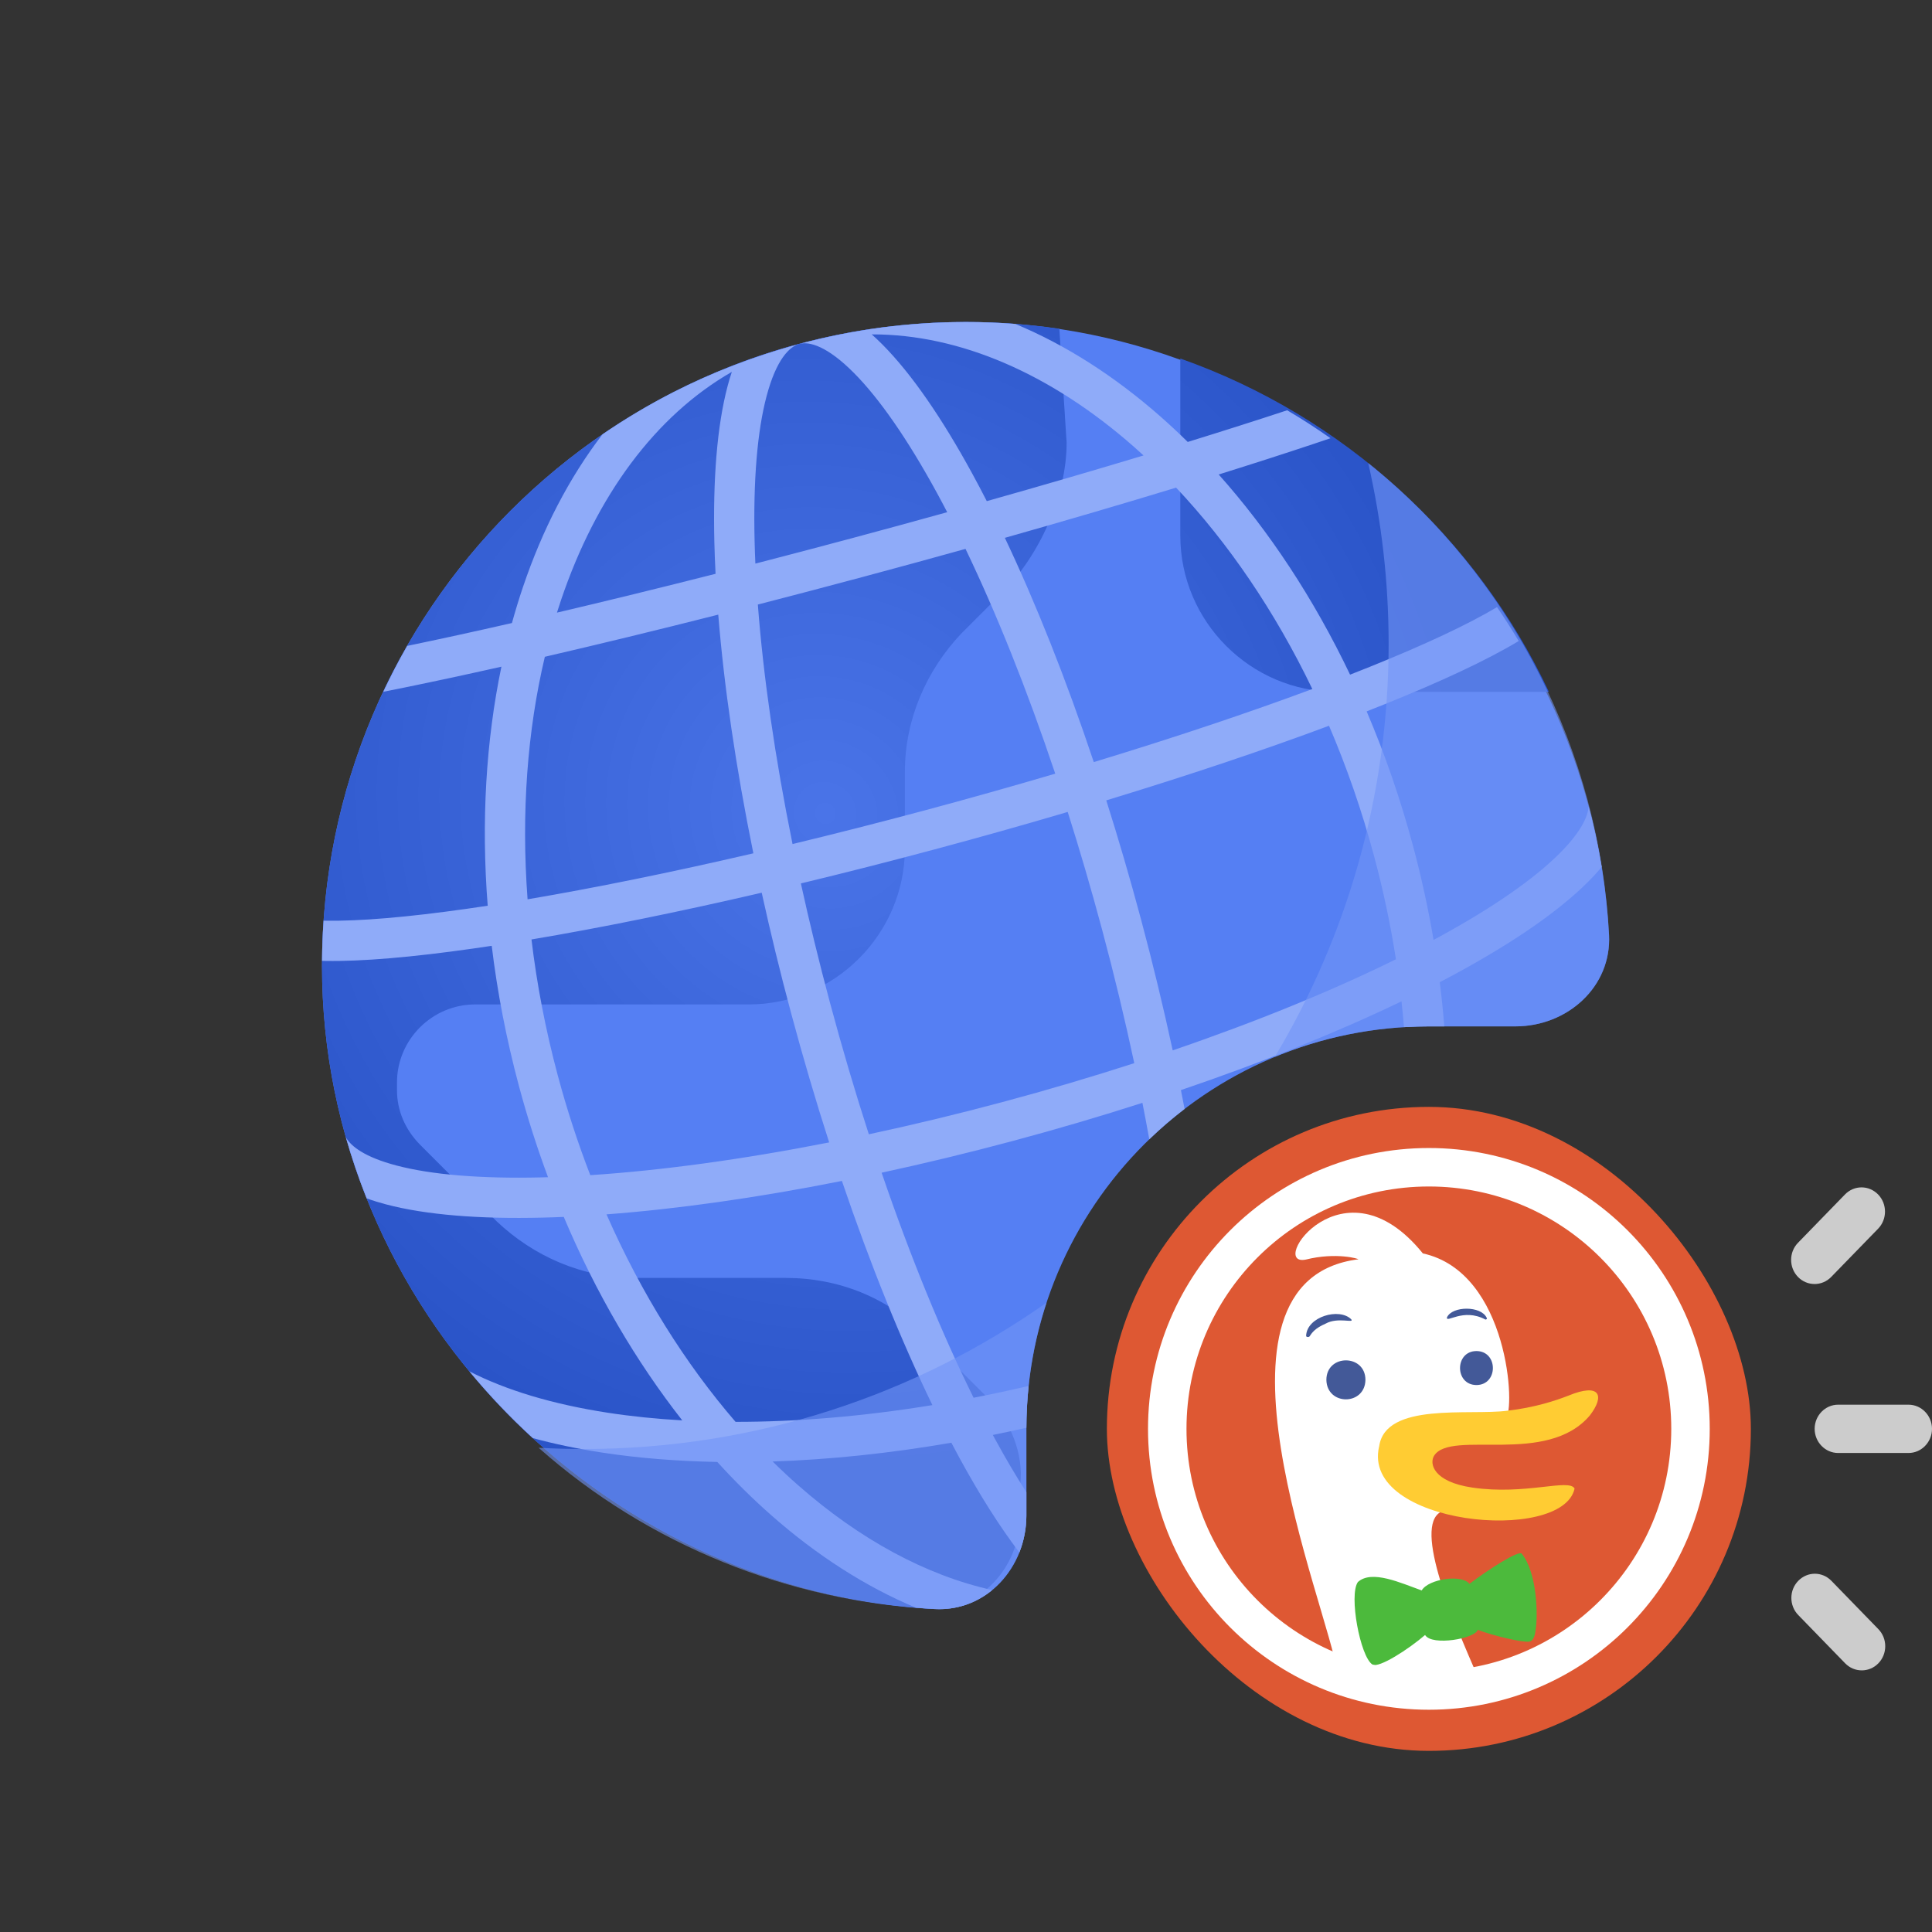 <svg width="96" height="96" viewBox="0 0 96 96" fill="none" xmlns="http://www.w3.org/2000/svg">
<rect x="0" y="0" width="96" height="96" fill="#333333" stroke="none"/>
<path d="M71 51C59.954 51 51 59.954 51 71V75.305C51 77.887 49.025 80.089 46.446 79.951C29.908 79.065 16 65.067 16 48C16 30.327 30.327 16 48 16C65.067 16 79.065 29.908 79.951 46.446C80.089 49.025 77.887 51 75.305 51H71Z" fill="#557FF3"/>
<path d="M45.934 66.314L49.04 69.42C50.205 70.585 50.884 72.235 50.69 73.788V75.287C50.69 77.888 48.686 80.099 46.091 79.931C29.688 78.871 16 64.93 16 48C16 30.327 30.327 16 48 16C49.575 16 51.124 16.114 52.638 16.334L53 22C53 24.621 51.66 27.584 49.816 29.429L47.778 31.467C46.031 33.311 44.963 35.738 44.963 38.359V42.144C44.963 46.415 41.469 49.91 37.198 49.91H23.608C21.473 49.91 19.726 51.657 19.726 53.792V54.18C19.726 55.151 20.114 56.122 20.891 56.898L24.676 60.684C26.52 62.431 28.947 63.499 31.568 63.499H39.042C41.663 63.499 44.089 64.469 45.934 66.314Z" fill="url(#paint0_radial_19026_17507)"/>
<path d="M76.965 34.379C73.34 26.685 66.741 20.669 58.649 17.815V26.614C58.649 30.885 62.144 34.379 66.415 34.379H76.965Z" fill="url(#paint1_radial_19026_17507)"/>
<path fill-rule="evenodd" clip-rule="evenodd" d="M49.453 71.524C49.976 72.483 50.493 73.358 51 74.145V75.349C50.994 75.978 50.871 76.584 50.651 77.138C49.673 75.858 48.681 74.285 47.697 72.483C47.556 72.223 47.414 71.958 47.272 71.688C44.191 72.22 41.207 72.528 38.392 72.621C38.813 73.036 39.24 73.434 39.673 73.814C42.722 76.494 46.011 78.277 49.302 79.009C48.529 79.645 47.542 80.01 46.446 79.951C46.132 79.934 45.819 79.913 45.508 79.886C43.011 78.844 40.596 77.288 38.353 75.317C37.421 74.498 36.515 73.605 35.642 72.643C33.61 72.606 31.687 72.449 29.904 72.176C28.7 71.991 27.553 71.752 26.475 71.459C25.349 70.428 24.295 69.319 23.322 68.141C25.143 69.078 27.47 69.779 30.207 70.199C31.373 70.378 32.608 70.505 33.901 70.578C31.615 67.664 29.61 64.254 28.013 60.467C27.652 60.483 27.297 60.495 26.948 60.503C23.835 60.578 21.171 60.371 19.179 59.844C18.85 59.757 18.528 59.658 18.218 59.546C17.824 58.557 17.479 57.545 17.185 56.512C17.442 56.969 18.144 57.502 19.691 57.911C21.421 58.368 23.871 58.576 26.9 58.504C27.01 58.501 27.12 58.498 27.231 58.495C26.686 57.029 26.201 55.513 25.783 53.953C25.157 51.614 24.709 49.286 24.433 46.997C24.112 47.046 23.796 47.092 23.486 47.136C20.49 47.562 17.983 47.78 16.168 47.748C16.112 47.747 16.056 47.746 16.001 47.745C16.006 47.073 16.032 46.407 16.078 45.746C16.119 45.747 16.16 45.748 16.202 45.749C17.861 45.777 20.245 45.577 23.205 45.156C23.541 45.108 23.884 45.058 24.234 45.005C23.905 40.819 24.15 36.798 24.915 33.127C23.179 33.517 21.557 33.866 20.073 34.169C19.723 34.24 19.38 34.309 19.044 34.376C19.41 33.6 19.806 32.838 20.233 32.094C21.825 31.765 23.569 31.384 25.438 30.958C25.606 30.349 25.789 29.751 25.987 29.166C26.951 26.316 28.277 23.744 29.935 21.583C31.058 20.814 32.232 20.115 33.451 19.491C35.412 18.493 37.507 17.683 39.718 17.09C41.066 16.729 42.417 16.459 43.764 16.278C45.15 16.095 46.564 16 48 16C48.824 16 49.641 16.032 50.45 16.096C52.962 17.139 55.391 18.701 57.647 20.683C58.111 21.091 58.568 21.517 59.018 21.96C60.796 21.411 62.451 20.884 63.959 20.386C64.696 20.821 65.414 21.285 66.112 21.775C65.837 21.868 65.556 21.963 65.269 22.059C63.833 22.538 62.254 23.047 60.556 23.577C63.053 26.374 65.276 29.733 67.084 33.523C67.413 33.394 67.736 33.266 68.051 33.14C70.808 32.031 72.965 31.017 74.387 30.166C74.763 30.717 75.122 31.279 75.464 31.852C75.457 31.857 75.449 31.861 75.441 31.866C73.885 32.801 71.605 33.866 68.797 34.995C68.507 35.112 68.21 35.23 67.908 35.348C68.813 37.468 69.589 39.708 70.216 42.047C70.634 43.607 70.972 45.163 71.233 46.704C71.331 46.652 71.428 46.599 71.524 46.547C74.184 45.095 76.202 43.69 77.471 42.429C78.536 41.371 78.903 40.591 78.939 40.066C79.203 41.055 79.419 42.062 79.586 43.082C79.368 43.343 79.131 43.599 78.881 43.847C77.42 45.299 75.216 46.81 72.482 48.302C72.176 48.469 71.863 48.637 71.542 48.804C71.634 49.54 71.709 50.273 71.766 51H71C70.584 51 70.172 51.013 69.763 51.038C69.728 50.612 69.688 50.185 69.64 49.756C66.481 51.276 62.77 52.776 58.679 54.166C58.742 54.48 58.803 54.792 58.862 55.103C58.248 55.572 57.663 56.076 57.108 56.612C57 56.014 56.886 55.41 56.766 54.799C54.699 55.464 52.547 56.099 50.329 56.693C48.112 57.287 45.93 57.813 43.807 58.271C45.255 62.503 46.815 66.296 48.377 69.453C49.281 69.277 50.193 69.082 51.112 68.867C51.04 69.55 51.002 70.243 51 70.945C50.442 71.071 49.886 71.19 49.332 71.302L49.413 71.451L49.453 71.524ZM39.718 17.09C39.218 17.224 38.569 17.876 38.089 19.691C37.631 21.421 37.423 23.871 37.496 26.901C37.505 27.262 37.517 27.63 37.534 28.005C39.092 27.603 40.685 27.184 42.306 26.75C43.926 26.315 45.516 25.882 47.066 25.451C46.893 25.118 46.72 24.792 46.547 24.476C45.095 21.816 43.69 19.797 42.428 18.528C41.105 17.197 40.217 16.956 39.718 17.09ZM68.284 42.565C67.674 40.287 66.917 38.113 66.038 36.062C62.826 37.261 59.078 38.52 54.97 39.77C55.573 41.672 56.15 43.644 56.693 45.67C57.287 47.888 57.813 50.07 58.271 52.192C62.463 50.759 66.224 49.214 69.363 47.666C69.102 45.983 68.743 44.279 68.284 42.565ZM54.761 46.188C54.222 44.178 53.651 42.225 53.054 40.345C50.928 40.973 48.719 41.596 46.447 42.204C44.175 42.813 41.95 43.379 39.795 43.897C40.218 45.824 40.7 47.801 41.238 49.812C41.845 52.075 42.493 54.266 43.172 56.362C45.326 55.901 47.548 55.368 49.812 54.761C52.075 54.155 54.266 53.506 56.361 52.828C55.901 50.673 55.368 48.452 54.761 46.188ZM45.929 40.273C43.691 40.872 41.501 41.429 39.381 41.94C38.501 37.603 37.925 33.565 37.657 30.039C39.341 29.605 41.067 29.152 42.823 28.681C44.58 28.211 46.301 27.74 47.976 27.274C49.507 30.462 51.028 34.246 52.434 38.443C50.343 39.06 48.167 39.673 45.929 40.273ZM26.215 44.686C29.527 44.125 33.327 43.355 37.434 42.401C36.561 38.114 35.977 34.094 35.69 30.541C32.638 31.314 29.742 32.017 27.073 32.635C26.206 36.295 25.893 40.386 26.215 44.686ZM26.409 46.681C29.79 46.113 33.666 45.329 37.849 44.358C38.277 46.306 38.763 48.303 39.306 50.329C39.901 52.547 40.536 54.699 41.201 56.766C36.854 57.621 32.824 58.164 29.331 58.393C28.717 56.804 28.174 55.149 27.715 53.435C27.105 51.158 26.673 48.897 26.409 46.681ZM27.675 30.441C30.138 29.863 32.783 29.216 35.556 28.512C35.528 27.978 35.509 27.456 35.496 26.948C35.422 23.835 35.628 21.171 36.155 19.18C36.218 18.941 36.288 18.707 36.364 18.478C32.559 20.662 29.629 24.642 27.881 29.807C27.811 30.017 27.742 30.228 27.675 30.441ZM48.302 23.517C48.545 23.963 48.789 24.424 49.033 24.901C51.786 24.124 54.4 23.362 56.822 22.631C56.658 22.48 56.492 22.331 56.327 22.185C52.231 18.586 47.703 16.604 43.316 16.615C43.496 16.775 43.673 16.944 43.847 17.118C45.299 18.58 46.81 20.784 48.302 23.517ZM65.209 34.237C63.338 30.352 61.021 26.967 58.44 24.23C55.82 25.029 52.961 25.868 49.931 26.725C51.459 29.946 52.962 33.719 54.35 37.868C58.384 36.642 62.06 35.408 65.209 34.237ZM36.55 70.651C39.59 70.653 42.885 70.382 46.33 69.819C44.78 66.621 43.249 62.847 41.834 58.68C37.596 59.522 33.633 60.078 30.136 60.341C31.876 64.296 34.072 67.781 36.55 70.651Z" fill="#8FABF9"/>
<path d="M52.003 64.728C51.352 66.7 51 68.809 51 71V75.304C51 77.886 49.027 80.086 46.448 79.955C39.229 79.586 32.211 76.774 26.764 71.938C27.504 71.979 28.25 72 29 72C37.562 72 45.497 69.309 52.003 64.728Z" fill="#7295F6" fill-opacity="0.6" style="mix-blend-mode:multiply"/>
<path d="M63.344 52.517C66.936 46.519 69 39.5 69 32C69 28.907 68.649 25.897 67.985 23.006C75.142 28.736 79.481 37.394 79.953 46.448C80.087 49.026 77.887 51 75.305 51H71C68.288 51 65.702 51.539 63.344 52.517Z" fill="#7295F6" fill-opacity="0.6" style="mix-blend-mode:multiply"/>
<rect x="55" y="55" width="32" height="32" rx="16" fill="#DE5833"/>
<path d="M74.814 70.464C74.717 70.526 74.403 70.49 73.99 70.443C70.331 69.8 69.974 71.888 71.737 75.067C70.141 75.543 72.024 80.148 73.56 83.605C71.88 84.2 68.788 84.072 67.358 83.544C67.356 83.537 67.353 83.528 67.351 83.521C67.037 83.405 66.647 83.406 66.465 83.158C65.973 79.775 59.11 63.631 67.495 62.574C67.548 62.559 66.412 62.206 64.883 62.588C62.971 62.97 66.74 57.382 70.7 62.281C75.002 63.222 75.311 70.148 74.815 70.463L74.814 70.464Z" fill="white"/>
<path d="M76.29 81.089C76.247 81.364 76.153 81.547 75.984 81.572C75.665 81.621 74.236 81.294 73.424 80.985C73.332 81.41 71.156 81.812 70.811 81.242C70.022 81.924 68.508 82.915 68.192 82.707C67.586 82.311 67.016 79.256 67.472 78.611C68.165 77.981 69.621 78.666 70.643 79.028C70.989 78.442 72.666 78.22 73.015 78.701C73.932 78.004 75.463 77.02 75.612 77.2C76.356 78.097 76.45 80.231 76.289 81.09L76.29 81.089Z" fill="#4CBA3C"/>
<path fill-rule="evenodd" clip-rule="evenodd" d="M68.53 71.869C68.842 69.654 73.027 70.347 74.898 70.098C76.262 69.94 77.274 69.605 77.948 69.343C79.496 68.707 79.759 69.338 79.002 70.328C76.866 72.861 72.114 71.018 71.263 72.328C71.014 72.716 71.206 73.629 73.161 73.917C75.802 74.305 77.972 73.449 78.24 73.966C77.638 76.731 67.61 75.79 68.528 71.87L68.53 71.869Z" fill="#FFCC33"/>
<g opacity="0.8">
<path d="M71.9 65.456C72.172 64.883 73.595 64.879 73.871 65.479C73.907 65.528 73.853 65.586 73.798 65.562C72.701 64.975 71.831 65.781 71.9 65.456Z" fill="#14307E"/>
<path d="M65.87 65.77C66.48 65.431 67.312 65.768 67.142 65.556C66.553 64.963 64.936 65.423 64.9 66.377C64.9 66.448 65.044 66.454 65.081 66.394C65.182 66.23 65.35 65.993 65.87 65.771V65.77Z" fill="#14307E"/>
<path fill-rule="evenodd" clip-rule="evenodd" d="M73.364 68.822C72.276 68.817 72.276 67.138 73.364 67.133C74.453 67.138 74.453 68.817 73.364 68.822Z" fill="#14307E"/>
<path fill-rule="evenodd" clip-rule="evenodd" d="M67.848 68.562C67.826 69.856 65.928 69.856 65.907 68.562C65.913 67.273 67.842 67.274 67.848 68.562Z" fill="#14307E"/>
</g>
<circle cx="71" cy="71" r="13" stroke="white" stroke-width="1.912"/>
<path d="M92.501 59C92.799 59 93.096 59.12 93.324 59.354C93.778 59.822 93.778 60.584 93.324 61.052L90.991 63.451C90.536 63.919 89.796 63.919 89.341 63.451C88.886 62.983 88.886 62.221 89.341 61.754L91.674 59.354C91.901 59.12 92.198 59 92.496 59H92.501Z" fill="#CCCCCC"/>
<path d="M91.335 69.798H94.834C95.475 69.798 96 70.338 96 70.998C96 71.658 95.475 72.198 94.834 72.198H91.335C90.694 72.198 90.169 71.658 90.169 70.998C90.169 70.338 90.694 69.798 91.335 69.798Z" fill="#CCCCCC"/>
<path d="M89.353 78.552C89.58 78.318 89.878 78.198 90.175 78.198H90.181C90.478 78.198 90.776 78.318 91.003 78.552L93.335 80.951C93.79 81.419 93.79 82.181 93.335 82.649C92.881 83.117 92.14 83.117 91.685 82.649L89.353 80.249C88.898 79.781 88.898 79.02 89.353 78.552Z" fill="#CCCCCC"/>
<defs>
<radialGradient id="paint0_radial_19026_17507" cx="0" cy="0" r="1" gradientUnits="userSpaceOnUse" gradientTransform="translate(41 40.5) rotate(48.576) scale(34.007 32.395)">
<stop stop-color="#4A74E8"/>
<stop offset="1" stop-color="#2A54C8"/>
</radialGradient>
<radialGradient id="paint1_radial_19026_17507" cx="0" cy="0" r="1" gradientUnits="userSpaceOnUse" gradientTransform="translate(41 40.5) rotate(48.576) scale(34.007 32.395)">
<stop stop-color="#4A74E8"/>
<stop offset="1" stop-color="#2A54C8"/>
</radialGradient>
</defs>
</svg>
